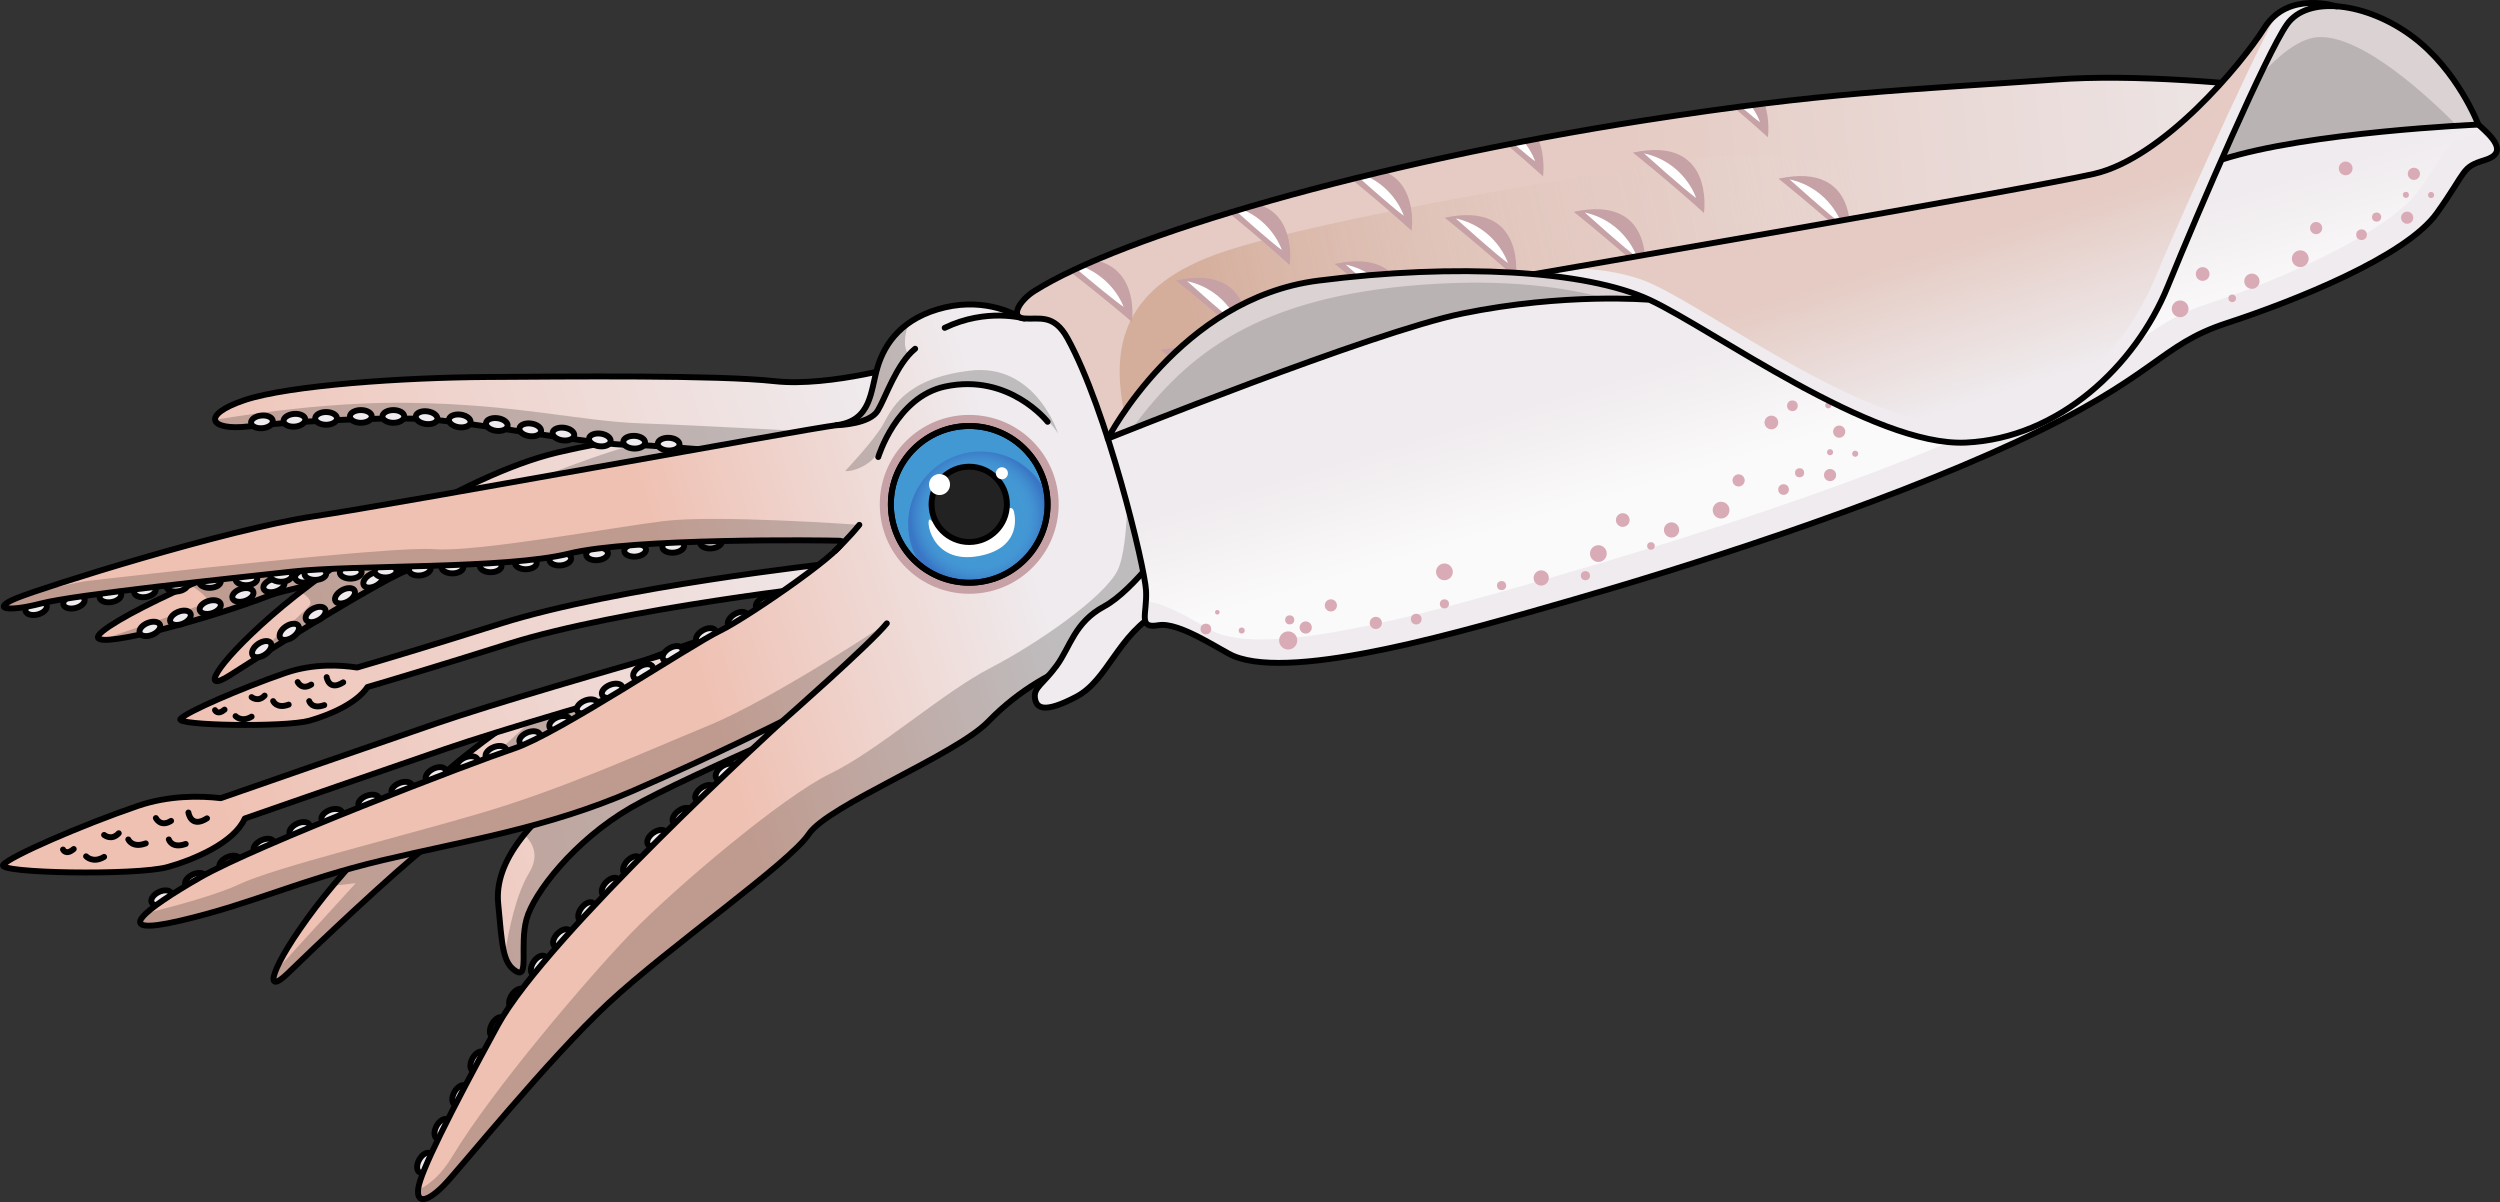 <?xml version="1.0" encoding="utf-8"?>
<!-- Generator: Adobe Illustrator 25.2.3, SVG Export Plug-In . SVG Version: 6.00 Build 0)  -->
<svg version="1.1" id="Camada_1" xmlns="http://www.w3.org/2000/svg" xmlns:xlink="http://www.w3.org/1999/xlink" x="0px" y="0px"
	 width="421.9px" height="202.858px" viewBox="0 0 421.9 202.858" enable-background="new 0 0 421.9 202.858" xml:space="preserve">
<rect x="0" y="0" width="421.9" height="202.858" fill="#333333" stroke="none"/>
<g>
	<g>
		<g>
			<linearGradient id="SVGID_1_" gradientUnits="userSpaceOnUse" x1="150.312" y1="68.986" x2="34.467" y2="109.732">
				<stop  offset="0" style="stop-color:#EFEBEE"/>
				<stop  offset="1" style="stop-color:#EFC1B3"/>
			</linearGradient>
			<path fill="url(#SVGID_1_)" d="M153.127,72.493C152,72.643,73.23,85.695,55.962,90.135c-17.268,4.44-39.947,15.602-39.432,17.46
				c0.515,1.857,19.548-3.429,28.833-7.052c9.285-3.623,97.456-17.244,103.899-18.748S153.127,72.493,153.127,72.493z"/>
			<path opacity="0.2" d="M55.962,90.135c-7.721,1.985-16.519,5.314-23.847,8.554c1.514,1.014,3.451,2.484,2.742,2.957
				c-0.742,0.495-10.888,3.996-17.634,6.297c3.55,0.461,19.787-4.141,28.14-7.401c3.79-1.479,20.72-4.623,39.871-7.929l9.257-9.106
				C69.602,87.731,67.66,87.127,55.962,90.135z"/>
			<path fill="none" stroke="#000000" stroke-linecap="round" stroke-linejoin="round" stroke-miterlimit="10" d="M153.127,72.493
				C152,72.643,73.23,85.695,55.962,90.135c-17.268,4.44-39.947,15.602-39.432,17.46c0.515,1.857,19.548-3.429,28.833-7.052
				c9.285-3.623,97.456-17.244,103.899-18.748S153.127,72.493,153.127,72.493z"/>
		</g>
		<g>
			
				<ellipse transform="matrix(0.925 -0.38 0.38 0.925 -38.432 17.569)" fill="#EFEBEE" stroke="#000000" stroke-linecap="round" stroke-linejoin="round" stroke-miterlimit="10" cx="25.288" cy="106.137" rx="1.842" ry="1.074"/>
			
				<ellipse transform="matrix(0.925 -0.38 0.38 0.925 -37.331 19.388)" fill="#EFEBEE" stroke="#000000" stroke-linecap="round" stroke-linejoin="round" stroke-miterlimit="10" cx="30.447" cy="104.259" rx="1.842" ry="1.074"/>
			
				<ellipse transform="matrix(0.956 -0.295 0.295 0.956 -28.62 15.005)" fill="#EFEBEE" stroke="#000000" stroke-linecap="round" stroke-linejoin="round" stroke-miterlimit="10" cx="35.449" cy="102.409" rx="1.842" ry="1.074"/>
			
				<ellipse transform="matrix(0.956 -0.295 0.295 0.956 -27.773 16.539)" fill="#EFEBEE" stroke="#000000" stroke-linecap="round" stroke-linejoin="round" stroke-miterlimit="10" cx="40.958" cy="100.365" rx="1.842" ry="1.074"/>
			
				<ellipse transform="matrix(0.956 -0.295 0.295 0.956 -27.063 18.012)" fill="#EFEBEE" stroke="#000000" stroke-linecap="round" stroke-linejoin="round" stroke-miterlimit="10" cx="46.197" cy="98.748" rx="1.842" ry="1.074"/>
			
				<ellipse transform="matrix(0.986 -0.166 0.166 0.986 -15.392 9.885)" fill="#EFEBEE" stroke="#000000" stroke-linecap="round" stroke-linejoin="round" stroke-miterlimit="10" cx="51.589" cy="97.256" rx="1.842" ry="1.074"/>
			
				<ellipse transform="matrix(0.986 -0.166 0.166 0.986 -15.13 10.781)" fill="#EFEBEE" stroke="#000000" stroke-linecap="round" stroke-linejoin="round" stroke-miterlimit="10" cx="57.095" cy="96.131" rx="1.842" ry="1.074"/>
		</g>
	</g>
	<g>
		<g>
			<linearGradient id="SVGID_2_" gradientUnits="userSpaceOnUse" x1="149.865" y1="67.714" x2="34.019" y2="108.46">
				<stop  offset="0" style="stop-color:#EFEBEE"/>
				<stop  offset="1" style="stop-color:#EFC1B3"/>
			</linearGradient>
			<path fill="url(#SVGID_2_)" d="M156.209,66.547c0,0-45.92,5.916-62.178,9.823c-16.258,3.907-38.314,18.854-48.22,27.534
				s-11.916,13.21-6.992,10.036c4.924-3.174,20.861-13.238,28.203-16.927c7.342-3.689,33.216-10.038,47.871-13.538
				s39.247-5.997,39.247-5.997L156.209,66.547z"/>
			<path opacity="0.2" d="M112.505,73.817C99.231,75.783,67.609,90.582,54.99,96.672c-1.515,1.099-2.935,2.169-4.267,3.206
				c0.937,0.583,2.066,1.495,1.528,2.264c-0.51,0.728-6.396,6.064-11.182,10.358c6.421-4.086,19.503-12.246,25.954-15.488
				c7.342-3.689,33.216-10.038,47.871-13.538c6.379-1.523,14.641-2.857,21.938-3.877l1.887-5.284
				C138.719,74.314,129.277,71.332,112.505,73.817z"/>
			<path fill="none" stroke="#000000" stroke-linecap="round" stroke-linejoin="round" stroke-miterlimit="10" d="M156.209,66.547
				c0,0-45.92,5.916-62.178,9.823c-16.258,3.907-38.314,18.854-48.22,27.534s-11.916,13.21-6.992,10.036
				c4.924-3.174,20.861-13.238,28.203-16.927c7.342-3.689,33.216-10.038,47.871-13.538s39.247-5.997,39.247-5.997L156.209,66.547z"
				/>
		</g>
		<g>
			
				<ellipse transform="matrix(0.825 -0.566 0.566 0.825 -54.218 44.171)" fill="#EFEBEE" stroke="#000000" stroke-linecap="round" stroke-linejoin="round" stroke-miterlimit="10" cx="44.124" cy="109.52" rx="1.842" ry="1.074"/>
			
				<ellipse transform="matrix(0.825 -0.566 0.566 0.825 -51.75 46.289)" fill="#EFEBEE" stroke="#000000" stroke-linecap="round" stroke-linejoin="round" stroke-miterlimit="10" cx="48.773" cy="106.6" rx="1.842" ry="1.074"/>
			
				<ellipse transform="matrix(0.872 -0.489 0.489 0.872 -43.919 39.291)" fill="#EFEBEE" stroke="#000000" stroke-linecap="round" stroke-linejoin="round" stroke-miterlimit="10" cx="53.275" cy="103.741" rx="1.842" ry="1.074"/>
			
				<ellipse transform="matrix(0.872 -0.489 0.489 0.872 -41.744 41.312)" fill="#EFEBEE" stroke="#000000" stroke-linecap="round" stroke-linejoin="round" stroke-miterlimit="10" cx="58.232" cy="100.586" rx="1.842" ry="1.074"/>
			
				<ellipse transform="matrix(0.872 -0.489 0.489 0.872 -39.822 43.309)" fill="#EFEBEE" stroke="#000000" stroke-linecap="round" stroke-linejoin="round" stroke-miterlimit="10" cx="63.015" cy="97.905" rx="1.842" ry="1.074"/>
			
				<ellipse transform="matrix(0.929 -0.369 0.369 0.929 -30.372 31.805)" fill="#EFEBEE" stroke="#000000" stroke-linecap="round" stroke-linejoin="round" stroke-miterlimit="10" cx="67.974" cy="95.315" rx="1.842" ry="1.074"/>
			
				<ellipse transform="matrix(0.929 -0.369 0.369 0.929 -29.176 33.545)" fill="#EFEBEE" stroke="#000000" stroke-linecap="round" stroke-linejoin="round" stroke-miterlimit="10" cx="73.121" cy="93.058" rx="1.842" ry="1.074"/>
		</g>
	</g>
	<g>
		<linearGradient id="SVGID_3_" gradientUnits="userSpaceOnUse" x1="164.072" y1="108.107" x2="48.227" y2="148.853">
			<stop  offset="0" style="stop-color:#EFEBEE"/>
			<stop  offset="1" style="stop-color:#EFC1B3"/>
		</linearGradient>
		<path fill="url(#SVGID_3_)" d="M153.372,95.937c0,0-43.715,14.36-58.803,21.22s-33.479,25.617-41.316,35.969
			c-7.837,10.352-8.831,15.165-4.69,11.137c4.141-4.028,17.589-16.86,23.989-21.844c6.399-4.984,30.382-16.03,43.987-22.192
			s37.161-13.195,37.161-13.195L153.372,95.937z"/>
		<path opacity="0.2" d="M60.945,144.048c-1.758,1.905-3.351,3.728-4.778,5.437l3.866-0.439c0,0-8.464,9.265-13.542,14.851
			c-0.819,2.156-0.06,2.438,2.069,0.367c4.141-4.028,17.589-16.86,23.989-21.844c6.399-4.984,30.382-16.029,43.987-22.192
			c9.262-4.195,23.129-8.792,31.043-11.3c1.914-1.822,4.289-4.116,6-5.88l-0.072-2.458c-4.661,0.667-15.689,2.453-26.13,4.169
			c-12.249,4.274-25.704,9.169-32.81,12.4c0,0-26.06,24.05-28.39,25.321C65.26,142.98,63.156,143.545,60.945,144.048z"/>
		<path fill="none" stroke="#000000" stroke-linecap="round" stroke-linejoin="round" stroke-miterlimit="10" d="M153.372,95.937
			c0,0-43.715,14.36-58.803,21.22s-33.479,25.617-41.316,35.969c-7.837,10.352-8.831,15.165-4.69,11.137
			c4.141-4.028,17.589-16.86,23.989-21.844c6.399-4.984,30.382-16.03,43.987-22.192s37.161-13.195,37.161-13.195L153.372,95.937z"/>
	</g>
	<linearGradient id="SVGID_4_" gradientUnits="userSpaceOnUse" x1="166.73" y1="115.664" x2="50.885" y2="156.409">
		<stop  offset="0" style="stop-color:#EFEBEE"/>
		<stop  offset="1" style="stop-color:#EFC1B3"/>
	</linearGradient>
	<path fill="url(#SVGID_4_)" d="M149.044,101.212c0,0-33.99,18.452-46.946,27.645s-18.696,16.544-18.025,23.624
		c0.671,7.079,0.732,10.013,3.002,11.419c2.27,1.406,0.582-4.34,1.777-8.761s8.065-13.279,17.566-18.806
		c9.501-5.526,42.92-19.66,42.92-19.66L149.044,101.212z"/>
	<path opacity="0.2" d="M85.189,161.161c0.382,1.299,0.942,2.154,1.885,2.738c2.27,1.406,0.582-4.34,1.777-8.761
		c1.195-4.421,8.066-13.279,17.566-18.805c9.5-5.527,42.92-19.66,42.92-19.66l-0.292-15.461c0,0-33.99,18.452-46.947,27.645
		c-6.144,4.359-10.646,8.302-13.63,12c1.523,1.43,2.575,3.576,0.803,6.495C87.081,150.957,85.833,156.985,85.189,161.161z"/>
	<path fill="none" stroke="#000000" stroke-linecap="round" stroke-linejoin="round" stroke-miterlimit="10" d="M149.044,101.212
		c0,0-33.99,18.452-46.946,27.645s-18.696,16.544-18.025,23.624c0.671,7.079,0.732,10.013,3.002,11.419
		c2.27,1.406,0.582-4.34,1.777-8.761s8.065-13.279,17.566-18.806c9.501-5.526,42.92-19.66,42.92-19.66L149.044,101.212z"/>
	<g>
		<linearGradient id="SVGID_5_" gradientUnits="userSpaceOnUse" x1="152.801" y1="97.122" x2="36.955" y2="137.868">
			<stop  offset="0" style="stop-color:#EFEBEE"/>
			<stop  offset="1" style="stop-color:#EFC1B3"/>
		</linearGradient>
		<path fill="url(#SVGID_5_)" d="M154.898,100.828c-0.38-1.201-1.73-1.882-3.025-1.534c-0.591,0.162-59.368,16.3-78.351,22.828
			c-12.999,4.471-28.047,9.709-36.263,12.575c-3.55-0.412-8.775-0.488-14.078,1.332c-9.4,3.226-21.481,8.475-22.641,9.915
			c-1.16,1.44,22.487,1.84,27.745,0.379c4.384-1.218,11.219-4.093,13.023-8.194c8.523-2.971,22.062-7.68,33.9-11.751
			c18.831-6.477,77.45-22.572,78.041-22.733C154.541,103.291,155.279,102.029,154.898,100.828z"/>
		<path fill="none" stroke="#000000" stroke-linecap="round" stroke-linejoin="round" stroke-miterlimit="10" d="M154.898,100.828
			c-0.38-1.201-1.73-1.882-3.025-1.534c-0.591,0.162-59.368,16.3-78.351,22.828c-12.999,4.471-28.047,9.709-36.263,12.575
			c-3.55-0.412-8.775-0.488-14.078,1.332c-9.4,3.226-21.481,8.475-22.641,9.915c-1.16,1.44,22.487,1.84,27.745,0.379
			c4.384-1.218,11.219-4.093,13.023-8.194c8.523-2.971,22.062-7.68,33.9-11.751c18.831-6.477,77.45-22.572,78.041-22.733
			C154.541,103.291,155.279,102.029,154.898,100.828z"/>
		<g>
			<path fill="none" stroke="#000000" stroke-linecap="round" stroke-linejoin="round" stroke-miterlimit="10" d="M31.799,137.124
				c0,0,0.395,2.737,3.135,0.98"/>
			<path fill="none" stroke="#000000" stroke-linecap="round" stroke-linejoin="round" stroke-miterlimit="10" d="M26.306,138.057
				c0,0,0.76,1.614,2.564,0.475"/>
			<path fill="none" stroke="#000000" stroke-linecap="round" stroke-linejoin="round" stroke-miterlimit="10" d="M28.49,141.665
				c0,0,0.475,1.614,2.849,0.76"/>
			<path fill="none" stroke="#000000" stroke-linecap="round" stroke-linejoin="round" stroke-miterlimit="10" d="M21.652,141.665
				c0,0,0.665,1.519,2.944,0.665"/>
			<path fill="none" stroke="#000000" stroke-linecap="round" stroke-linejoin="round" stroke-miterlimit="10" d="M17.569,140.905
				c0,0,1.235,1.045,2.469-0.285"/>
			<path fill="none" stroke="#000000" stroke-linecap="round" stroke-linejoin="round" stroke-miterlimit="10" d="M14.53,144.514
				c0,0,1.14,1.235,3.039,0.095"/>
			<path fill="none" stroke="#000000" stroke-linecap="round" stroke-linejoin="round" stroke-miterlimit="10" d="M10.637,143.374
				c0,0,0.475,1.045,1.804-0.095"/>
		</g>
	</g>
	<g>
		<g>
			<linearGradient id="SVGID_6_" gradientUnits="userSpaceOnUse" x1="145.081" y1="54.111" x2="29.235" y2="94.857">
				<stop  offset="0" style="stop-color:#EFEBEE"/>
				<stop  offset="1" style="stop-color:#EFC1B3"/>
			</linearGradient>
			<path fill="url(#SVGID_6_)" d="M153.936,61.231c0,0-13.723,4.151-23.251,3.094c-9.528-1.057-34.877-0.784-48.601-0.702
				c-13.724,0.082-33.297,1.373-40.818,3.902s-5.86,5.208,0.681,4.438c6.542-0.77,21.402-1.585,29.152-1.26
				s29.196,4.446,35.431,4.392c6.235-0.055,32.75,3.199,41.579,1.055L153.936,61.231z"/>
			<path opacity="0.2" d="M68.898,67.978c-12.44-0.165-25.31,1.636-32.575,2.869c0.131,0.972,2.198,1.518,5.624,1.115
				c6.542-0.77,21.401-1.585,29.152-1.26c7.75,0.325,29.196,4.447,35.431,4.392c5.214-0.046,24.605,2.22,35.98,1.71l1.052-3.608
				c0,0-24.35-1.367-35.159-1.739C97.597,71.084,87.658,68.226,68.898,67.978z"/>
			<path fill="none" stroke="#000000" stroke-linecap="round" stroke-linejoin="round" stroke-miterlimit="10" d="M153.936,61.231
				c0,0-13.723,4.151-23.251,3.094c-9.528-1.057-34.877-0.784-48.601-0.702c-13.724,0.082-33.297,1.373-40.818,3.902
				s-5.86,5.208,0.681,4.438c6.542-0.77,21.402-1.585,29.152-1.26s29.196,4.446,35.431,4.392c6.235-0.055,32.75,3.199,41.579,1.055
				L153.936,61.231z"/>
		</g>
		<g>
			
				<ellipse transform="matrix(0.996 -0.09 0.09 0.996 -6.248 4.285)" fill="#EFEBEE" stroke="#000000" stroke-linecap="round" stroke-linejoin="round" stroke-miterlimit="10" cx="44.224" cy="71.174" rx="1.842" ry="1.074"/>
			
				<ellipse transform="matrix(0.996 -0.09 0.09 0.996 -6.201 4.78)" fill="#EFEBEE" stroke="#000000" stroke-linecap="round" stroke-linejoin="round" stroke-miterlimit="10" cx="49.707" cy="70.9" rx="1.842" ry="1.074"/>
			
				<ellipse fill="#EFEBEE" stroke="#000000" stroke-linecap="round" stroke-linejoin="round" stroke-miterlimit="10" cx="55.032" cy="70.608" rx="1.842" ry="1.074"/>
			
				<ellipse fill="#EFEBEE" stroke="#000000" stroke-linecap="round" stroke-linejoin="round" stroke-miterlimit="10" cx="60.899" cy="70.279" rx="1.842" ry="1.074"/>
			
				<ellipse fill="#EFEBEE" stroke="#000000" stroke-linecap="round" stroke-linejoin="round" stroke-miterlimit="10" cx="66.382" cy="70.279" rx="1.842" ry="1.074"/>
			
				<ellipse transform="matrix(0.133 -0.991 0.991 0.133 -7.388 132.444)" fill="#EFEBEE" stroke="#000000" stroke-linecap="round" stroke-linejoin="round" stroke-miterlimit="10" cx="71.974" cy="70.443" rx="1.074" ry="1.842"/>
			
				<ellipse transform="matrix(0.133 -0.991 0.991 0.133 -3.08 138.463)" fill="#EFEBEE" stroke="#000000" stroke-linecap="round" stroke-linejoin="round" stroke-miterlimit="10" cx="77.567" cy="70.991" rx="1.074" ry="1.842"/>
			
				<ellipse transform="matrix(0.133 -0.991 0.991 0.133 1.744 145.182)" fill="#EFEBEE" stroke="#000000" stroke-linecap="round" stroke-linejoin="round" stroke-miterlimit="10" cx="83.818" cy="71.594" rx="1.074" ry="1.842"/>
			
				<ellipse transform="matrix(0.133 -0.991 0.991 0.133 5.75 151.555)" fill="#EFEBEE" stroke="#000000" stroke-linecap="round" stroke-linejoin="round" stroke-miterlimit="10" cx="89.462" cy="72.492" rx="1.074" ry="1.842"/>
			
				<ellipse transform="matrix(0.133 -0.991 0.991 0.133 9.895 157.716)" fill="#EFEBEE" stroke="#000000" stroke-linecap="round" stroke-linejoin="round" stroke-miterlimit="10" cx="95.055" cy="73.205" rx="1.074" ry="1.842"/>
			
				<ellipse transform="matrix(0.133 -0.991 0.991 0.133 14.244 164.659)" fill="#EFEBEE" stroke="#000000" stroke-linecap="round" stroke-linejoin="round" stroke-miterlimit="10" cx="101.196" cy="74.192" rx="1.074" ry="1.842"/>
			
				<ellipse transform="matrix(0.039 -0.999 0.999 0.039 28.351 178.62)" fill="#EFEBEE" stroke="#000000" stroke-linecap="round" stroke-linejoin="round" stroke-miterlimit="10" cx="107.008" cy="74.576" rx="1.074" ry="1.842"/>
			
				<ellipse transform="matrix(0.039 -0.999 0.999 0.039 33.609 184.744)" fill="#EFEBEE" stroke="#000000" stroke-linecap="round" stroke-linejoin="round" stroke-miterlimit="10" cx="112.82" cy="74.905" rx="1.074" ry="1.842"/>
		</g>
	</g>
	<g>
		<linearGradient id="SVGID_7_" gradientUnits="userSpaceOnUse" x1="149.239" y1="86.995" x2="33.393" y2="127.741">
			<stop  offset="0" style="stop-color:#EFEBEE"/>
			<stop  offset="1" style="stop-color:#EFC1B3"/>
		</linearGradient>
		<path fill="url(#SVGID_7_)" d="M141.277,94.953c-1.517,0.163-37.338,4.147-56.755,10.279c-12.428,3.924-20.26,6.257-24.257,7.419
			c-2.732-0.42-7.355-0.711-12.062,0.904c-7.369,2.529-16.84,6.644-17.749,7.772c-0.909,1.129,17.629,1.442,21.751,0.297
			c3.165-0.879,7.962-2.861,9.806-5.681c4.188-1.223,11.892-3.528,23.764-7.277c19.027-6.008,55.592-10.071,55.959-10.112
			c0.016-0.001,0.032-0.003,0.048-0.006c1.044-0.139,1.783-1.028,1.658-2.008C143.314,95.547,142.346,94.835,141.277,94.953z"/>
		<path fill="none" stroke="#000000" stroke-linecap="round" stroke-linejoin="round" stroke-miterlimit="10" d="M141.277,94.953
			c-1.517,0.163-37.338,4.147-56.755,10.279c-12.428,3.924-20.26,6.257-24.257,7.419c-2.732-0.42-7.355-0.711-12.062,0.904
			c-7.369,2.529-16.84,6.644-17.749,7.772c-0.909,1.129,17.629,1.442,21.751,0.297c3.165-0.879,7.962-2.861,9.806-5.681
			c4.188-1.223,11.892-3.528,23.764-7.277c19.027-6.008,55.592-10.071,55.959-10.112c0.016-0.001,0.032-0.003,0.048-0.006
			c1.044-0.139,1.783-1.028,1.658-2.008C143.314,95.547,142.346,94.835,141.277,94.953z"/>
		<g>
			<path fill="none" stroke="#000000" stroke-linecap="round" stroke-linejoin="round" stroke-miterlimit="10" d="M55.13,114.277
				c0,0,0.351,2.437,2.792,0.872"/>
			<path fill="none" stroke="#000000" stroke-linecap="round" stroke-linejoin="round" stroke-miterlimit="10" d="M50.239,115.107
				c0,0,0.676,1.438,2.283,0.423"/>
			<path fill="none" stroke="#000000" stroke-linecap="round" stroke-linejoin="round" stroke-miterlimit="10" d="M52.184,118.32
				c0,0,0.423,1.438,2.537,0.676"/>
			<path fill="none" stroke="#000000" stroke-linecap="round" stroke-linejoin="round" stroke-miterlimit="10" d="M46.096,118.32
				c0,0,0.592,1.353,2.621,0.592"/>
			<path fill="none" stroke="#000000" stroke-linecap="round" stroke-linejoin="round" stroke-miterlimit="10" d="M42.459,117.644
				c0,0,1.099,0.93,2.199-0.254"/>
			<path fill="none" stroke="#000000" stroke-linecap="round" stroke-linejoin="round" stroke-miterlimit="10" d="M39.754,120.857
				c0,0,1.015,1.099,2.706,0.085"/>
			<path fill="none" stroke="#000000" stroke-linecap="round" stroke-linejoin="round" stroke-miterlimit="10" d="M36.287,119.843
				c0,0,0.423,0.93,1.607-0.085"/>
		</g>
	</g>
	<g>
		<g>
			
				<ellipse transform="matrix(0.97 -0.243 0.243 0.97 -24.779 4.567)" fill="#EFEBEE" stroke="#000000" stroke-linecap="round" stroke-linejoin="round" stroke-miterlimit="10" cx="6.11" cy="102.655" rx="1.842" ry="1.074"/>
			
				<ellipse transform="matrix(0.97 -0.243 0.243 0.97 -24.322 6.088)" fill="#EFEBEE" stroke="#000000" stroke-linecap="round" stroke-linejoin="round" stroke-miterlimit="10" cx="12.501" cy="101.563" rx="1.842" ry="1.074"/>
			
				<ellipse transform="matrix(0.988 -0.155 0.155 0.988 -15.319 4.082)" fill="#EFEBEE" stroke="#000000" stroke-linecap="round" stroke-linejoin="round" stroke-miterlimit="10" cx="18.589" cy="100.556" rx="1.842" ry="1.074"/>
			
				<ellipse transform="matrix(0.988 -0.155 0.155 0.988 -15.117 4.971)" fill="#EFEBEE" stroke="#000000" stroke-linecap="round" stroke-linejoin="round" stroke-miterlimit="10" cx="24.41" cy="99.703" rx="1.842" ry="1.074"/>
			
				<ellipse transform="matrix(0.988 -0.155 0.155 0.988 -14.903 5.802)" fill="#EFEBEE" stroke="#000000" stroke-linecap="round" stroke-linejoin="round" stroke-miterlimit="10" cx="29.863" cy="98.744" rx="1.842" ry="1.074"/>
			
				<ellipse transform="matrix(1 -0.022 0.022 1 -2.172 0.812)" fill="#EFEBEE" stroke="#000000" stroke-linecap="round" stroke-linejoin="round" stroke-miterlimit="10" cx="35.435" cy="98.096" rx="1.842" ry="1.074"/>
			
				<ellipse transform="matrix(1 -0.022 0.022 1 -2.16 0.949)" fill="#EFEBEE" stroke="#000000" stroke-linecap="round" stroke-linejoin="round" stroke-miterlimit="10" cx="41.585" cy="97.653" rx="1.842" ry="1.074"/>
			
				<ellipse transform="matrix(1 -0.022 0.022 1 -2.146 1.079)" fill="#EFEBEE" stroke="#000000" stroke-linecap="round" stroke-linejoin="round" stroke-miterlimit="10" cx="47.459" cy="97.073" rx="1.842" ry="1.074"/>
			
				<ellipse transform="matrix(1 -0.022 0.022 1 -2.138 1.207)" fill="#EFEBEE" stroke="#000000" stroke-linecap="round" stroke-linejoin="round" stroke-miterlimit="10" cx="53.229" cy="96.755" rx="1.842" ry="1.074"/>
			
				<ellipse transform="matrix(1 -0.022 0.022 1 -2.131 1.34)" fill="#EFEBEE" stroke="#000000" stroke-linecap="round" stroke-linejoin="round" stroke-miterlimit="10" cx="59.197" cy="96.539" rx="1.842" ry="1.074"/>
			
				<ellipse transform="matrix(1 -0.022 0.022 1 -2.126 1.47)" fill="#EFEBEE" stroke="#000000" stroke-linecap="round" stroke-linejoin="round" stroke-miterlimit="10" cx="65.085" cy="96.343" rx="1.842" ry="1.074"/>
			
				<ellipse transform="matrix(0.993 -0.116 0.116 0.993 -10.685 8.893)" fill="#EFEBEE" stroke="#000000" stroke-linecap="round" stroke-linejoin="round" stroke-miterlimit="10" cx="70.894" cy="96.046" rx="1.842" ry="1.074"/>
			
				<ellipse fill="#EFEBEE" stroke="#000000" stroke-linecap="round" stroke-linejoin="round" stroke-miterlimit="10" cx="76.347" cy="95.694" rx="1.842" ry="1.074"/>
			
				<ellipse fill="#EFEBEE" stroke="#000000" stroke-linecap="round" stroke-linejoin="round" stroke-miterlimit="10" cx="82.806" cy="95.492" rx="1.842" ry="1.074"/>
			
				<ellipse fill="#EFEBEE" stroke="#000000" stroke-linecap="round" stroke-linejoin="round" stroke-miterlimit="10" cx="88.734" cy="94.993" rx="1.842" ry="1.074"/>
			
				<ellipse transform="matrix(0.997 -0.082 0.082 0.997 -7.448 8.113)" fill="#EFEBEE" stroke="#000000" stroke-linecap="round" stroke-linejoin="round" stroke-miterlimit="10" cx="94.552" cy="94.273" rx="1.842" ry="1.074"/>
			
				<ellipse transform="matrix(0.997 -0.082 0.082 0.997 -7.354 8.622)" fill="#EFEBEE" stroke="#000000" stroke-linecap="round" stroke-linejoin="round" stroke-miterlimit="10" cx="100.757" cy="93.387" rx="1.842" ry="1.074"/>
			
				<ellipse transform="matrix(0.997 -0.082 0.082 0.997 -7.282 9.149)" fill="#EFEBEE" stroke="#000000" stroke-linecap="round" stroke-linejoin="round" stroke-miterlimit="10" cx="107.184" cy="92.777" rx="1.842" ry="1.074"/>
			
				<ellipse transform="matrix(0.997 -0.082 0.082 0.997 -7.205 9.677)" fill="#EFEBEE" stroke="#000000" stroke-linecap="round" stroke-linejoin="round" stroke-miterlimit="10" cx="113.611" cy="92.112" rx="1.842" ry="1.074"/>
			
				<ellipse transform="matrix(0.997 -0.082 0.082 0.997 -7.124 10.199)" fill="#EFEBEE" stroke="#000000" stroke-linecap="round" stroke-linejoin="round" stroke-miterlimit="10" cx="119.983" cy="91.392" rx="1.842" ry="1.074"/>
		</g>
		<g>
			
				<ellipse transform="matrix(0.905 -0.426 0.426 0.905 -31.032 64.795)" fill="#EFEBEE" stroke="#000000" stroke-linecap="round" stroke-linejoin="round" stroke-miterlimit="10" cx="129.247" cy="101.728" rx="1.842" ry="1.074"/>
			
				<ellipse transform="matrix(0.846 -0.534 0.534 0.846 -36.638 82.515)" fill="#EFEBEE" stroke="#000000" stroke-linecap="round" stroke-linejoin="round" stroke-miterlimit="10" cx="124.402" cy="104.627" rx="1.842" ry="1.074"/>
			
				<ellipse transform="matrix(0.868 -0.497 0.497 0.868 -37.579 73.35)" fill="#EFEBEE" stroke="#000000" stroke-linecap="round" stroke-linejoin="round" stroke-miterlimit="10" cx="119.1" cy="107.319" rx="1.842" ry="1.074"/>
			
				<ellipse transform="matrix(0.868 -0.497 0.497 0.868 -39.825 70.954)" fill="#EFEBEE" stroke="#000000" stroke-linecap="round" stroke-linejoin="round" stroke-miterlimit="10" cx="113.471" cy="110.343" rx="1.842" ry="1.074"/>
			
				<ellipse transform="matrix(0.868 -0.497 0.497 0.868 -42.004 68.89)" fill="#EFEBEE" stroke="#000000" stroke-linecap="round" stroke-linejoin="round" stroke-miterlimit="10" cx="108.502" cy="113.407" rx="1.842" ry="1.074"/>
			
				<ellipse transform="matrix(0.926 -0.377 0.377 0.926 -36.342 47.626)" fill="#EFEBEE" stroke="#000000" stroke-linecap="round" stroke-linejoin="round" stroke-miterlimit="10" cx="103.367" cy="116.554" rx="1.842" ry="1.074"/>
			
				<ellipse transform="matrix(0.926 -0.377 0.377 0.926 -37.654 46.228)" fill="#EFEBEE" stroke="#000000" stroke-linecap="round" stroke-linejoin="round" stroke-miterlimit="10" cx="99.143" cy="119.205" rx="1.842" ry="1.074"/>
			
				<ellipse transform="matrix(0.926 -0.377 0.377 0.926 -39.06 44.686)" fill="#EFEBEE" stroke="#000000" stroke-linecap="round" stroke-linejoin="round" stroke-miterlimit="10" cx="94.505" cy="122.021" rx="1.842" ry="1.074"/>
			
				<ellipse transform="matrix(0.926 -0.377 0.377 0.926 -40.403 42.97)" fill="#EFEBEE" stroke="#000000" stroke-linecap="round" stroke-linejoin="round" stroke-miterlimit="10" cx="89.453" cy="124.588" rx="1.842" ry="1.074"/>
			
				<ellipse transform="matrix(0.926 -0.377 0.377 0.926 -41.763 40.997)" fill="#EFEBEE" stroke="#000000" stroke-linecap="round" stroke-linejoin="round" stroke-miterlimit="10" cx="83.739" cy="127.073" rx="1.842" ry="1.074"/>
			
				<ellipse transform="matrix(0.926 -0.377 0.377 0.926 -42.774 39.313)" fill="#EFEBEE" stroke="#000000" stroke-linecap="round" stroke-linejoin="round" stroke-miterlimit="10" cx="78.935" cy="128.812" rx="1.842" ry="1.074"/>
			
				<ellipse transform="matrix(0.886 -0.463 0.463 0.886 -52.191 48.902)" fill="#EFEBEE" stroke="#000000" stroke-linecap="round" stroke-linejoin="round" stroke-miterlimit="10" cx="73.552" cy="130.799" rx="1.842" ry="1.074"/>
			
				<ellipse transform="matrix(0.934 -0.357 0.357 0.934 -43.049 32.943)" fill="#EFEBEE" stroke="#000000" stroke-linecap="round" stroke-linejoin="round" stroke-miterlimit="10" cx="67.792" cy="133.188" rx="1.842" ry="1.074"/>
			
				<ellipse transform="matrix(0.934 -0.357 0.357 0.934 -44.189 31.092)" fill="#EFEBEE" stroke="#000000" stroke-linecap="round" stroke-linejoin="round" stroke-miterlimit="10" cx="62.206" cy="135.354" rx="1.842" ry="1.074"/>
			
				<ellipse transform="matrix(0.934 -0.357 0.357 0.934 -45.459 29.028)" fill="#EFEBEE" stroke="#000000" stroke-linecap="round" stroke-linejoin="round" stroke-miterlimit="10" cx="55.973" cy="137.765" rx="1.842" ry="1.074"/>
			
				<ellipse transform="matrix(0.902 -0.432 0.432 0.902 -55.53 35.649)" fill="#EFEBEE" stroke="#000000" stroke-linecap="round" stroke-linejoin="round" stroke-miterlimit="10" cx="50.611" cy="139.91" rx="1.842" ry="1.074"/>
			
				<ellipse transform="matrix(0.902 -0.432 0.432 0.902 -57.343 33.313)" fill="#EFEBEE" stroke="#000000" stroke-linecap="round" stroke-linejoin="round" stroke-miterlimit="10" cx="44.568" cy="142.726" rx="1.842" ry="1.074"/>
			
				<ellipse transform="matrix(0.902 -0.432 0.432 0.902 -59.149 31.092)" fill="#EFEBEE" stroke="#000000" stroke-linecap="round" stroke-linejoin="round" stroke-miterlimit="10" cx="38.782" cy="145.588" rx="1.842" ry="1.074"/>
			
				<ellipse transform="matrix(0.902 -0.432 0.432 0.902 -60.977 28.884)" fill="#EFEBEE" stroke="#000000" stroke-linecap="round" stroke-linejoin="round" stroke-miterlimit="10" cx="33.015" cy="148.501" rx="1.842" ry="1.074"/>
			
				<ellipse transform="matrix(0.902 -0.432 0.432 0.902 -62.811 26.711)" fill="#EFEBEE" stroke="#000000" stroke-linecap="round" stroke-linejoin="round" stroke-miterlimit="10" cx="27.319" cy="151.447" rx="1.842" ry="1.074"/>
		</g>
		<g>
			
				<ellipse transform="matrix(0.807 -0.591 0.591 0.807 -53.358 97.387)" fill="#EFEBEE" stroke="#000000" stroke-linecap="round" stroke-linejoin="round" stroke-miterlimit="10" cx="122.33" cy="130.335" rx="1.842" ry="1.074"/>
			
				<ellipse transform="matrix(0.807 -0.591 0.591 0.807 -56.147 96.04)" fill="#EFEBEE" stroke="#000000" stroke-linecap="round" stroke-linejoin="round" stroke-miterlimit="10" cx="118.874" cy="133.929" rx="1.842" ry="1.074"/>
			
				<ellipse transform="matrix(0.807 -0.591 0.591 0.807 -59.161 94.529)" fill="#EFEBEE" stroke="#000000" stroke-linecap="round" stroke-linejoin="round" stroke-miterlimit="10" cx="115.056" cy="137.785" rx="1.842" ry="1.074"/>
			
				<ellipse transform="matrix(0.807 -0.591 0.591 0.807 -62.18 92.719)" fill="#EFEBEE" stroke="#000000" stroke-linecap="round" stroke-linejoin="round" stroke-miterlimit="10" cx="110.777" cy="141.5" rx="1.842" ry="1.074"/>
			
				<ellipse transform="matrix(0.676 -0.737 0.737 0.676 -73.058 125.911)" fill="#EFEBEE" stroke="#000000" stroke-linecap="round" stroke-linejoin="round" stroke-miterlimit="10" cx="106.614" cy="146.012" rx="1.842" ry="1.074"/>
			
				<ellipse transform="matrix(0.676 -0.737 0.737 0.676 -76.897 124.434)" fill="#EFEBEE" stroke="#000000" stroke-linecap="round" stroke-linejoin="round" stroke-miterlimit="10" cx="103.015" cy="149.638" rx="1.842" ry="1.074"/>
			
				<ellipse transform="matrix(0.604 -0.797 0.797 0.604 -83.332 139.905)" fill="#EFEBEE" stroke="#000000" stroke-linecap="round" stroke-linejoin="round" stroke-miterlimit="10" cx="98.998" cy="153.736" rx="1.842" ry="1.074"/>
			
				<ellipse transform="matrix(0.692 -0.722 0.722 0.692 -85.112 117.205)" fill="#EFEBEE" stroke="#000000" stroke-linecap="round" stroke-linejoin="round" stroke-miterlimit="10" cx="94.813" cy="158.357" rx="1.842" ry="1.074"/>
			
				<ellipse transform="matrix(0.554 -0.833 0.833 0.554 -95.14 148.327)" fill="#EFEBEE" stroke="#000000" stroke-linecap="round" stroke-linejoin="round" stroke-miterlimit="10" cx="90.869" cy="162.961" rx="1.842" ry="1.074"/>
			
				<ellipse transform="matrix(0.554 -0.833 0.833 0.554 -101.425 147.752)" fill="#EFEBEE" stroke="#000000" stroke-linecap="round" stroke-linejoin="round" stroke-miterlimit="10" cx="87.19" cy="168.54" rx="1.842" ry="1.074"/>
			
				<ellipse transform="matrix(0.483 -0.875 0.875 0.483 -108.362 163.143)" fill="#EFEBEE" stroke="#000000" stroke-linecap="round" stroke-linejoin="round" stroke-miterlimit="10" cx="84.067" cy="173.398" rx="1.842" ry="1.074"/>
			
				<ellipse transform="matrix(0.483 -0.875 0.875 0.483 -115.136 163.26)" fill="#EFEBEE" stroke="#000000" stroke-linecap="round" stroke-linejoin="round" stroke-miterlimit="10" cx="80.779" cy="179.197" rx="1.842" ry="1.074"/>
			
				<ellipse transform="matrix(0.483 -0.875 0.875 0.483 -121.692 163.526)" fill="#EFEBEE" stroke="#000000" stroke-linecap="round" stroke-linejoin="round" stroke-miterlimit="10" cx="77.726" cy="184.885" rx="1.842" ry="1.074"/>
			
				<ellipse transform="matrix(0.483 -0.875 0.875 0.483 -128.251 163.847)" fill="#EFEBEE" stroke="#000000" stroke-linecap="round" stroke-linejoin="round" stroke-miterlimit="10" cx="74.719" cy="190.604" rx="1.842" ry="1.074"/>
			
				<ellipse transform="matrix(0.483 -0.875 0.875 0.483 -134.757 164.228)" fill="#EFEBEE" stroke="#000000" stroke-linecap="round" stroke-linejoin="round" stroke-miterlimit="10" cx="71.789" cy="196.308" rx="1.842" ry="1.074"/>
		</g>
		<g>
			<linearGradient id="SVGID_8_" gradientUnits="userSpaceOnUse" x1="177.749" y1="107.021" x2="121.476" y2="124.85">
				<stop  offset="0" style="stop-color:#EFEBEE"/>
				<stop  offset="1" style="stop-color:#EFC1B3"/>
			</linearGradient>
			<path fill="url(#SVGID_8_)" d="M181.161,51.474c0,0-4.729-0.529-9.441,1.842c0,0-5.148-3.121-12.266-1.438
				s-10.142,6.009-11.358,10.094s-0.986,9.02-6.928,9.78c-5.942,0.761-73.58,13.193-88.258,15.392
				C38.23,89.343,7.325,99.095,2.862,100.915c-4.462,1.82-1.733,2.438,4.094,0.927s31.756-4.209,42.377-5.385
				s36.031-0.388,46.689-3.032c10.658-2.644,42.855-2.269,45.769-2.166c2.914,0.103-15.415,12.841-20.32,15.211
				c-4.905,2.369-27.364,17.374-34.629,19.812c-7.265,2.438-43.592,16.345-53.033,21.77c-9.441,5.425-15.563,10.163-3.356,7.313
				s20.026-6.833,34.003-10.165s27.881-5.426,42.449-11.779c14.567-6.352,25.078-11.675,25.078-11.675s-39.754,36.189-47.978,51.262
				s-13.054,24.789-13.422,27.536c-0.369,2.747,1.66,2.232,4.389-0.584c2.729-2.815,17.554-21.219,27.695-30.661
				s30.609-23.691,33.817-28.533c3.208-4.841,24.82-13.357,30.277-18.988c5.458-5.631,11.437-8.641,15.678-10.186
				c4.241-1.545,8.662-9.433,11.87-14.275C197.518,92.477,196.817,57.418,181.161,51.474z"/>
			<path opacity="0.2" d="M149.83,65.848c1.008-2.855,3.527-5.963,3.527-5.963c-1.052-1.359-0.637-3.562-0.002-5.36
				c-2.92,2.064-4.472,4.803-5.26,7.447c-1.118,3.753-1.028,8.212-5.608,9.505C148.04,71.051,148.974,68.273,149.83,65.848z"/>
			<path opacity="0.2" d="M142.65,79.466c0.978,0.28,4.77-1.042,5.46-3.316c0.69-2.275,5.862-11.22,15.506-11.36
				c9.644-0.14,14.956,8.386,14.956,8.386s-3.774-12.02-14.956-10.623s-13.139,6.569-14.676,9.225S142.65,79.466,142.65,79.466z"/>
			<path opacity="0.2" d="M182.439,111.592c4.241-1.545,8.662-9.434,11.871-14.275c0.659-0.995,1.149-3.278,1.382-6.31
				l-5.445-13.933c0,0,0.557,14.765-1.671,19.222c-2.229,4.457-13.372,12.257-21.45,16.436
				c-8.079,4.179-18.943,13.929-27.022,17.829c-8.079,3.9-26.465,19.501-33.708,27.022c-7.243,7.521-23.401,26.465-30.086,37.608
				c-1.795,2.992-3.791,4.711-5.751,5.636c-0.185,2.411,1.786,1.842,4.413-0.869c2.729-2.815,17.554-21.219,27.695-30.661
				c10.141-9.442,30.609-23.691,33.817-28.532c3.208-4.841,24.819-13.357,30.277-18.988
				C172.219,116.148,178.198,113.138,182.439,111.592z"/>
			<path opacity="0.2" d="M149.656,105.199c0,0-19.303,12.827-30.168,17.285c-10.865,4.457-24.236,10.586-38.444,14.765
				c-14.207,4.179-34.822,9.193-40.672,11.979c-3.627,1.727-10.787,3.668-15.706,4.894c-2.168,2.026-1.168,2.867,5.787,1.244
				c12.207-2.85,20.026-6.834,34.003-10.165c13.977-3.331,27.881-5.426,42.448-11.779c14.567-6.353,25.078-11.675,25.078-11.675
				S146.859,108.671,149.656,105.199z"/>
			<path opacity="0.2" d="M6.956,101.842c5.827-1.511,31.756-4.209,42.376-5.385c10.62-1.176,36.031-0.388,46.689-3.032
				c10.658-2.644,42.855-2.269,45.768-2.166c0.615,0.022,0.276,0.61-0.675,1.541c0.55-0.536,2.429-2.393,3.906-4.227
				c0,0-24.141-1.747-33.056-0.632s-31.758,5.293-38.722,4.736c-6.965-0.557-50.701,4.457-57.944,5.293
				c-2.856,0.33-7.446,1.483-11.957,2.758c-0.183,0.069-0.345,0.133-0.481,0.188C-1.6,102.735,1.129,103.353,6.956,101.842z"/>
			<path fill="none" stroke="#000000" stroke-linecap="round" stroke-linejoin="round" stroke-miterlimit="10" d="M181.161,51.474
				c0,0-4.729-0.529-9.441,1.842c0,0-5.148-3.121-12.266-1.438s-10.142,6.009-11.358,10.094s-0.986,9.02-6.928,9.78
				c-5.942,0.761-73.58,13.193-88.258,15.392C38.23,89.343,7.325,99.095,2.862,100.915c-4.462,1.82-1.733,2.438,4.094,0.927
				s31.756-4.209,42.377-5.385s36.031-0.388,46.689-3.032c10.658-2.644,42.855-2.269,45.769-2.166
				c2.914,0.103-15.415,12.841-20.32,15.211c-4.905,2.369-27.364,17.374-34.629,19.812c-7.265,2.438-43.592,16.345-53.033,21.77
				c-9.441,5.425-15.563,10.163-3.356,7.313s20.026-6.833,34.003-10.165s27.881-5.426,42.449-11.779
				c14.567-6.352,25.078-11.675,25.078-11.675s-39.754,36.189-47.978,51.262s-13.054,24.789-13.422,27.536
				c-0.369,2.747,1.66,2.232,4.389-0.584c2.729-2.815,17.554-21.219,27.695-30.661s30.609-23.691,33.817-28.533
				c3.208-4.841,24.82-13.357,30.277-18.988c5.458-5.631,11.437-8.641,15.678-10.186c4.241-1.545,8.662-9.433,11.87-14.275
				C197.518,92.477,196.817,57.418,181.161,51.474z"/>
			<path fill="none" stroke="#000000" stroke-linecap="round" stroke-linejoin="round" stroke-miterlimit="10" d="M172.836,53.745
				c0,0-6.351-1.827-13.408,1.58"/>
			<path fill="none" stroke="#000000" stroke-linecap="round" stroke-linejoin="round" stroke-miterlimit="10" d="M141.167,71.753
				c0.618-0.002,5.606-0.246,6.945-2.436s3.164-7.909,6.327-10.464"/>
			<path fill="none" stroke="#000000" stroke-linecap="round" stroke-linejoin="round" stroke-miterlimit="10" d="M148.217,77.124
				c0,0,3.05-10.115,11.239-11.881c10.85-2.34,17.34,5.94,17.34,5.94"/>
			<path fill="none" stroke="#000000" stroke-linecap="round" stroke-linejoin="round" stroke-miterlimit="10" d="M131.983,121.747
				c0,0,14.877-13.076,17.674-16.548"/>
			<path fill="none" stroke="#000000" stroke-linecap="round" stroke-linejoin="round" stroke-miterlimit="10" d="M140.944,92.966
				c0,0,2.33-2.224,4.078-4.394"/>
		</g>
	</g>
	<g>
		<circle fill="#C6A1A5" cx="163.565" cy="85.115" r="15.094"/>
		
			<circle fill="#4298D3" stroke="#000000" stroke-linecap="round" stroke-linejoin="round" stroke-miterlimit="10" cx="163.565" cy="85.115" r="13.225"/>
		<radialGradient id="SVGID_9_" cx="165.023" cy="87.271" r="11.423" gradientUnits="userSpaceOnUse">
			<stop  offset="0.633" style="stop-color:#58AEE9;stop-opacity:0"/>
			<stop  offset="1" style="stop-color:#2A3EAE;stop-opacity:0.6"/>
		</radialGradient>
		<path opacity="0.62" fill="url(#SVGID_9_)" d="M153.258,88.374c-0.021,2.722,0.859,5.236,2.344,7.282
			c2.191,1.658,4.905,2.661,7.864,2.683c7.304,0.055,13.269-5.822,13.323-13.126c0.005-0.631-0.05-1.246-0.131-1.854
			c-1.924-4.19-6.131-7.12-11.046-7.157C158.84,76.153,153.308,81.602,153.258,88.374z"/>
		<path fill="#FFFFFF" d="M157.032,87.732c-0.964-0.863-0.234,7.719,8.245,6.088c6.596-1.268,6.215-5.962,5.835-7.484
			c-0.381-1.522-2.029,0.127-2.791,1.268C167.56,88.747,161.852,92.044,157.032,87.732z"/>
		
			<circle fill="none" stroke="#000000" stroke-linecap="round" stroke-linejoin="round" stroke-miterlimit="10" cx="163.565" cy="85.115" r="13.225"/>
		
			<circle fill="#222222" stroke="#000000" stroke-linecap="round" stroke-linejoin="round" stroke-miterlimit="10" cx="163.565" cy="85.115" r="6.356"/>
		<circle fill="#FFFFFF" cx="158.554" cy="81.77" r="1.776"/>
		<circle fill="#FFFFFF" cx="169.082" cy="79.868" r="1.015"/>
	</g>
	<path fill="#EFEBEE" d="M197.944,90.236c0,0-6.591,9.407-11.606,12.099c-5.014,2.693-5.704,6.811-8.002,9.972
		c-2.298,3.161-3.969,3.71-3.674,5.562c0.26,1.632,1.516,2.575,6.949-0.271s6.948-10.53,14.234-14.523
		C203.131,99.083,197.944,90.236,197.944,90.236z"/>
	<path fill="none" stroke="#000000" stroke-linecap="round" stroke-linejoin="round" stroke-miterlimit="10" d="M197.944,90.236
		c0,0-6.591,9.407-11.606,12.099c-5.014,2.693-5.704,6.811-8.002,9.972c-2.298,3.161-3.969,3.71-3.674,5.562
		c0.26,1.632,1.516,2.575,6.949-0.271s6.948-10.53,14.234-14.523C203.131,99.083,197.944,90.236,197.944,90.236z"/>
	<g>
		<linearGradient id="SVGID_10_" gradientUnits="userSpaceOnUse" x1="404.823" y1="49.607" x2="278.398" y2="62.541">
			<stop  offset="0" style="stop-color:#EFEBEE"/>
			<stop  offset="0.999" style="stop-color:#E5CBC3"/>
		</linearGradient>
		<path fill="url(#SVGID_10_)" d="M174.507,49.148c-2.372,1.508-4.179,4.388-1.671,4.597c2.507,0.209,4.979-0.878,7.313,3.343
			c6.617,11.968,13.048,38.605,13.257,42.575c0.209,3.97-1.463,6.477,2.089,5.85c3.552-0.627,10.651,4.372,12.745,5.223
			c10.376,4.219,39.027-4.301,57.204-9.524c18.177-5.223,51.11-15.614,74.928-26.687c23.818-11.073,23.905-16.228,35.397-19.989
			s30.236-11.238,35.46-18.55c5.223-7.313,4.064-7.731,8.148-8.984c4.085-1.254,1.079-4.014-1.132-5.977
			c-2.211-1.963-45.042-9.484-71.368-7.604s-38.349,2.08-69.366,6.895C231.607,27.441,189.226,39.792,174.507,49.148z"/>
		
			<linearGradient id="SVGID_11_" gradientUnits="userSpaceOnUse" x1="289.376" y1="138.938" x2="176.158" y2="169.097" gradientTransform="matrix(1 0.033 -0.033 1 31.219 -118.851)">
			<stop  offset="0.003" style="stop-color:#EFEBEE;stop-opacity:0"/>
			<stop  offset="1" style="stop-color:#CA9980;stop-opacity:0.6"/>
		</linearGradient>
		<path fill="url(#SVGID_11_)" d="M205.705,65.193c-7.169,2.541-15.17,8.477-15.932,4.753c-2.364-11.556-0.407-21.808,16.93-27.53
			s62.719-13.207,79.376-15.641s55.729,3.571,48.887,7.541C328.126,38.285,241.156,52.626,205.705,65.193z"/>
		<g>
			<path fill="#C6A1A5" d="M191.021,54.321c0,0,1.322-8.779-6.156-10.404c-1.525,0.651-2.952,1.296-4.279,1.932
				C183.052,47.762,187.148,50.998,191.021,54.321z"/>
			<path fill="#FFFFFF" d="M189.618,51.779c0,0-1.577-4.702-7.031-6.861c-0.324,0.146-0.649,0.293-0.962,0.438
				C183.859,47.237,188.231,50.881,189.618,51.779z"/>
		</g>
		<g>
			<path fill="#C6A1A5" d="M195.882,59.078c0,0,6.643,5.012,12.716,10.222C208.598,69.301,210.592,56.086,195.882,59.078z"/>
			<path fill="#FFFFFF" d="M197.855,59.198c0,0,7.45,6.338,9.34,7.561C207.195,66.759,205.193,60.755,197.855,59.198z"/>
		</g>
		<g>
			<path fill="#C6A1A5" d="M198.479,47.328c0,0,6.262,4.995,11.987,10.188C210.466,57.516,212.346,44.347,198.479,47.328z"/>
			<path fill="#FFFFFF" d="M200.338,47.448c0,0,7.023,6.317,8.805,7.536C209.143,54.983,207.256,48.999,200.338,47.448z"/>
		</g>
		<g>
			<path fill="#C6A1A5" d="M217.656,44.734c0,0,1.189-8.38-5.376-10.252c-1.667,0.482-3.305,0.965-4.9,1.451
				C209.634,37.773,213.766,41.205,217.656,44.734z"/>
			<path fill="#FFFFFF" d="M216.333,42.2c0,0-1.526-4.793-6.815-6.909c-0.323,0.096-0.647,0.192-0.967,0.288
				C210.563,37.373,214.973,41.269,216.333,42.2z"/>
		</g>
		<g>
			<path fill="#C6A1A5" d="M225.243,44.532c0,0,6.262,4.995,11.987,10.188C237.23,54.72,239.111,41.55,225.243,44.532z"/>
			<path fill="#FFFFFF" d="M227.103,44.651c0,0,7.023,6.317,8.805,7.536C235.908,52.187,234.021,46.203,227.103,44.651z"/>
		</g>
		<g>
			<path fill="#C6A1A5" d="M238.229,38.941c0,0,1.105-7.787-4.695-10.026c-1.842,0.438-3.663,0.879-5.456,1.326
				C230.355,32.104,234.407,35.474,238.229,38.941z"/>
			<path fill="#FFFFFF" d="M236.906,36.408c0,0-1.442-4.57-6.423-6.758c-0.396,0.097-0.794,0.193-1.188,0.29
				C231.378,31.794,235.584,35.503,236.906,36.408z"/>
		</g>
		<g>
			<path fill="#C6A1A5" d="M243.818,36.743c0,0,6.262,4.995,11.987,10.188C255.806,46.931,257.686,33.761,243.818,36.743z"/>
			<path fill="#FFFFFF" d="M245.678,36.862c0,0,7.023,6.317,8.805,7.536C254.483,44.397,252.596,38.413,245.678,36.862z"/>
		</g>
		<g>
			<path fill="#C6A1A5" d="M260.399,29.753c0,0,0.481-3.399-0.86-6.353c-1.763,0.331-3.513,0.669-5.254,1.013
				C256.179,26.016,258.322,27.87,260.399,29.753z"/>
			<path fill="#FFFFFF" d="M259.077,27.22c0,0-0.513-1.601-1.956-3.361c-0.579,0.111-1.157,0.224-1.734,0.336
				C256.927,25.525,258.39,26.751,259.077,27.22z"/>
		</g>
		<g>
			<path fill="#C6A1A5" d="M265.589,35.744c0,0,6.262,4.995,11.987,10.188C277.577,45.932,279.457,32.762,265.589,35.744z"/>
			<path fill="#FFFFFF" d="M267.449,35.863c0,0,7.023,6.317,8.805,7.536C276.254,43.399,274.367,37.414,267.449,35.863z"/>
		</g>
		<g>
			<path fill="#C6A1A5" d="M275.576,25.757c0,0,6.262,4.995,11.987,10.188C287.563,35.945,289.444,22.775,275.576,25.757z"/>
			<path fill="#FFFFFF" d="M277.435,25.876c0,0,7.023,6.317,8.805,7.536C286.24,33.412,284.354,27.428,277.435,25.876z"/>
		</g>
		<g>
			<path fill="#C6A1A5" d="M298.349,23.162c0,0,0.415-2.917-0.589-5.694c-1.662,0.204-3.383,0.425-5.162,0.662
				C294.4,19.66,296.403,21.397,298.349,23.162z"/>
			<path fill="#FFFFFF" d="M297.026,20.629c0,0-0.424-1.316-1.575-2.872c-0.553,0.071-1.118,0.144-1.683,0.218
				C295.143,19.156,296.405,20.204,297.026,20.629z"/>
		</g>
		<g>
			<path fill="#C6A1A5" d="M300.143,30.151c0,0,6.262,4.995,11.987,10.188C312.131,40.339,314.011,27.169,300.143,30.151z"/>
			<path fill="#FFFFFF" d="M302.003,30.27c0,0,7.023,6.317,8.805,7.536C310.808,37.806,308.921,31.822,302.003,30.27z"/>
		</g>
		<path fill="#EFEBEE" d="M278.363,50.591c0,0-14.223-1.234-31.565,2.318c-15.177,3.109-58.377,20.54-58.377,20.54l-1.475,0.574
			c3.684,11.388,6.325,23.083,6.46,25.64c0.209,3.97-1.462,6.477,2.089,5.85c3.552-0.627,10.651,4.372,12.745,5.223
			c10.376,4.219,39.027-4.301,57.204-9.524c18.177-5.223,51.11-15.614,74.928-26.687c23.818-11.073,23.905-16.228,35.397-19.989
			c11.491-3.761,30.237-11.238,35.46-18.55c5.223-7.313,4.064-7.731,8.148-8.984c4.085-1.254,1.079-4.014-1.132-5.977
			c0,0-28.821,1.242-43.332,5.919L278.363,50.591z"/>
		<linearGradient id="SVGID_12_" gradientUnits="userSpaceOnUse" x1="311.607" y1="80.487" x2="303.854" y2="54.46">
			<stop  offset="0.292" style="stop-color:#FFFFFF;stop-opacity:0.75"/>
			<stop  offset="1" style="stop-color:#FFFFFF;stop-opacity:0"/>
		</linearGradient>
		<path fill="url(#SVGID_12_)" d="M418.246,21.024c0,0-28.821,1.242-43.332,5.919l-96.55,23.648c0,0-14.223-1.234-31.565,2.318
			c-15.177,3.109-58.377,20.54-58.377,20.54l-1.475,0.574c3.684,11.388,6.325,23.083,6.46,25.64
			c0.035,0.664,0.015,1.282-0.022,1.857c3.732,0.143,9.956,4.477,11.895,5.265c10.376,4.219,39.027-4.301,57.204-9.524
			c18.177-5.223,51.364-15.41,75.183-26.484c23.818-11.073,23.593-15.811,35.084-19.572c11.491-3.761,30.294-11.858,35.518-19.17
			c5.223-7.313,4.064-7.731,8.148-8.984c1.488-0.457,2.028-1.114,2.015-1.859C418.369,21.135,418.306,21.078,418.246,21.024z"/>
		<g>
			<g>
				<circle fill="#D9ABB7" cx="217.394" cy="108.082" r="1.531"/>
				<circle fill="#D9ABB7" cx="220.352" cy="105.896" r="1.029"/>
				<circle fill="#D9ABB7" cx="217.651" cy="104.61" r="0.772"/>
				<circle fill="#D9ABB7" cx="224.597" cy="102.166" r="1.029"/>
				<circle fill="#D9ABB7" cx="232.185" cy="105.124" r="1.029"/>
				<circle fill="#D9ABB7" cx="239.002" cy="104.481" r="0.9"/>
				<circle fill="#D9ABB7" cx="243.76" cy="101.909" r="0.772"/>
				<circle fill="#D9ABB7" cx="243.76" cy="96.507" r="1.415"/>
				<circle fill="#D9ABB7" cx="253.407" cy="98.822" r="0.772"/>
				<circle fill="#D9ABB7" cx="260.095" cy="97.536" r="1.286"/>
				<circle fill="#D9ABB7" cx="267.555" cy="97.15" r="0.772"/>
				<circle fill="#D9ABB7" cx="269.741" cy="93.42" r="1.415"/>
				<circle fill="#D9ABB7" cx="273.857" cy="87.761" r="1.158"/>
				<circle fill="#D9ABB7" cx="282.088" cy="89.433" r="1.286"/>
				<circle fill="#D9ABB7" cx="278.616" cy="92.134" r="0.643"/>
				<circle fill="#D9ABB7" cx="290.448" cy="86.089" r="1.415"/>
				<circle fill="#D9ABB7" cx="293.407" cy="81.073" r="1.029"/>
				<circle fill="#D9ABB7" cx="300.995" cy="82.616" r="0.9"/>
				<circle fill="#D9ABB7" cx="298.937" cy="71.298" r="1.158"/>
				<circle fill="#D9ABB7" cx="308.841" cy="76.314" r="0.514"/>
				<circle fill="#D9ABB7" cx="308.841" cy="80.172" r="1.029"/>
				<circle fill="#D9ABB7" cx="313.085" cy="76.571" r="0.514"/>
				<circle fill="#D9ABB7" cx="310.384" cy="72.841" r="1.029"/>
				<circle fill="#D9ABB7" cx="303.696" cy="79.787" r="0.772"/>
				<circle fill="#D9ABB7" cx="209.548" cy="106.41" r="0.514"/>
				<circle fill="#D9ABB7" cx="203.503" cy="106.153" r="0.9"/>
				<circle fill="#D9ABB7" cx="205.433" cy="103.323" r="0.386"/>
			</g>
			<g>
				<circle fill="#D9ABB7" cx="316.461" cy="69.641" r="1.531"/>
				<circle fill="#D9ABB7" cx="319.294" cy="67.295" r="1.029"/>
				<circle fill="#D9ABB7" cx="316.526" cy="66.159" r="0.772"/>
				<circle fill="#D9ABB7" cx="323.326" cy="63.337" r="1.029"/>
				<circle fill="#D9ABB7" cx="331.066" cy="65.873" r="1.029"/>
				<circle fill="#D9ABB7" cx="337.837" cy="64.855" r="0.9"/>
				<circle fill="#D9ABB7" cx="342.447" cy="62.025" r="0.772"/>
				<circle fill="#D9ABB7" cx="342.15" cy="56.631" r="1.415"/>
				<circle fill="#D9ABB7" cx="351.909" cy="58.412" r="0.772"/>
				<circle fill="#D9ABB7" cx="358.516" cy="56.759" r="1.286"/>
				<circle fill="#D9ABB7" cx="367.921" cy="52.119" r="1.415"/>
				<circle fill="#D9ABB7" cx="371.719" cy="46.241" r="1.158"/>
				<circle fill="#D9ABB7" cx="380.03" cy="47.458" r="1.286"/>
				<circle fill="#D9ABB7" cx="376.711" cy="50.346" r="0.643"/>
				<circle fill="#D9ABB7" cx="388.193" cy="43.658" r="1.415"/>
				<circle fill="#D9ABB7" cx="390.871" cy="38.487" r="1.029"/>
				<circle fill="#D9ABB7" cx="398.533" cy="39.61" r="0.9"/>
				<circle fill="#D9ABB7" cx="395.855" cy="28.422" r="1.158"/>
				<circle fill="#D9ABB7" cx="406.019" cy="32.886" r="0.514"/>
				<circle fill="#D9ABB7" cx="406.232" cy="36.738" r="1.029"/>
				<circle fill="#D9ABB7" cx="410.271" cy="32.909" r="0.514"/>
				<circle fill="#D9ABB7" cx="407.369" cy="29.333" r="1.029"/>
				<circle fill="#D9ABB7" cx="401.074" cy="36.636" r="0.772"/>
				<circle fill="#D9ABB7" cx="308.535" cy="68.403" r="0.514"/>
				<circle fill="#D9ABB7" cx="302.485" cy="68.479" r="0.9"/>
				<circle fill="#D9ABB7" cx="304.255" cy="65.548" r="0.386"/>
			</g>
		</g>
		<path fill="none" stroke="#000000" stroke-linecap="round" stroke-linejoin="round" stroke-miterlimit="10" d="M174.507,49.148
			c-2.372,1.508-4.179,4.388-1.671,4.597c2.507,0.209,4.979-0.878,7.313,3.343c6.617,11.968,13.048,38.605,13.257,42.575
			c0.209,3.97-1.463,6.477,2.089,5.85c3.552-0.627,10.651,4.372,12.745,5.223c10.376,4.219,39.027-4.301,57.204-9.524
			c18.177-5.223,51.11-15.614,74.928-26.687c23.818-11.073,23.905-16.228,35.397-19.989s30.236-11.238,35.46-18.55
			c5.223-7.313,4.064-7.731,8.148-8.984c4.085-1.254,1.079-4.014-1.132-5.977c-2.211-1.963-45.042-9.484-71.368-7.604
			s-38.349,2.08-69.366,6.895C231.607,27.441,189.226,39.792,174.507,49.148z"/>
	</g>
	<g>
		<g>
			<g id="XMLID_28_">
				<g>
					<path fill="#EFEBEE" d="M186.946,74.023c0.655-0.264,44.794-18.029,59.856-21.115c17.342-3.552,31.561-2.317,31.561-2.317
						c10.692,4.975,37.77,24.848,53.424,24.105s28.576-12.922,34.042-26.334c2.342-5.743,5.718-13.74,9.093-21.41
						c14.508-4.685,43.324-5.919,43.324-5.919s-3.476-9.194-11.171-14.911c-4.055-3.01-8.728-4.773-12.745-5.038c0,0,0,0-0.013,0
						c-0.39-0.126-8.249-2.544-12.128,3.564c-3.967,6.272-17.128,22.04-28.828,24.71c-11.612,2.632-93.259,16.7-94.481,16.914
						c-0.013,0-0.013,0-0.013,0c-10.503-0.932-23.211-0.592-36.397,1.096C199.474,50.301,187.274,73.317,186.946,74.023z"/>
				</g>
			</g>
		</g>
		<g>
			<linearGradient id="SVGID_13_" gradientUnits="userSpaceOnUse" x1="337.947" y1="66.395" x2="329.855" y2="40.873">
				<stop  offset="0" style="stop-color:#EFEBEE"/>
				<stop  offset="0.999" style="stop-color:#E5CBC3"/>
			</linearGradient>
			<path fill="url(#SVGID_13_)" d="M363.801,46.641c2.089-5.122,15.07-34.494,20.384-44.195c-0.728,0.571-1.411,1.279-1.996,2.201
				c-3.967,6.272-17.128,22.04-28.828,24.71c-9.804,2.222-69.534,12.597-88.629,15.902c9.557,0.088,14.451,2.844,14.451,2.844
				c10.692,4.975,36.257,24.208,51.911,23.465C346.748,70.825,358.335,60.053,363.801,46.641z"/>
		</g>
		<path fill="#DBD2D4" d="M258.88,46.271c-0.013,0-0.013,0-0.013,0c-2.561-0.227-5.257-0.376-8.055-0.451
			c-0.291-0.008-0.589-0.01-0.881-0.016c-1.072-0.022-2.156-0.036-3.257-0.036c-0.429,0-0.863,0.005-1.296,0.008
			c-0.996,0.008-2.001,0.023-3.017,0.049c-0.475,0.012-0.953,0.026-1.432,0.042c-1.025,0.034-2.06,0.078-3.102,0.131
			c-0.452,0.023-0.903,0.045-1.358,0.071c-1.156,0.067-2.322,0.146-3.495,0.234c-0.338,0.025-0.674,0.048-1.014,0.075
			c-3.119,0.252-6.29,0.579-9.49,0.988c-22.996,2.934-35.197,25.951-35.525,26.656c0.655-0.264,44.794-18.029,59.856-21.115
			c17.342-3.552,31.561-2.317,31.561-2.317c-4.641-2.159-11.396-3.612-19.463-4.323C258.896,46.268,258.883,46.27,258.88,46.271z
			 M407.074,6.121c-0.003-0.002-0.006-0.004-0.008-0.006l-0.001,0.001c-0.304-0.225-0.616-0.431-0.926-0.643
			c-0.186-0.127-0.368-0.263-0.556-0.384c-0.248-0.16-0.501-0.303-0.752-0.454c-0.27-0.162-0.537-0.332-0.81-0.484
			c-0.218-0.122-0.44-0.229-0.66-0.345c-0.313-0.164-0.625-0.331-0.94-0.48c-0.187-0.089-0.376-0.166-0.564-0.251
			c-0.354-0.158-0.708-0.317-1.062-0.457c-0.151-0.06-0.301-0.11-0.452-0.167c-0.398-0.149-0.795-0.293-1.191-0.419
			c-0.107-0.034-0.213-0.062-0.32-0.095c-0.445-0.134-0.888-0.259-1.328-0.363c-0.057-0.014-0.113-0.025-0.17-0.038
			c-0.494-0.113-0.985-0.211-1.467-0.284c-0.003,0-0.006-0.001-0.009-0.001c-0.518-0.079-1.029-0.135-1.529-0.168c0,0,0,0-0.013,0
			c-0.003-0.001-0.015-0.005-0.019-0.006c-3.613-0.243-6.708,0.702-8.352,3.051c-3.478,4.969-11.024,22.823-11.024,22.823
			c14.508-4.685,43.324-5.919,43.324-5.919S414.77,11.839,407.074,6.121z"/>
		<path opacity="0.15" d="M390.938,6.288c-3.051,0.299-6.511,3.125-9.79,6.787c-3.137,6.567-6.227,13.877-6.227,13.877
			c11.388-3.677,31.585-5.228,39.748-5.725C410.251,16.74,398.419,5.555,390.938,6.288z"/>
		<path opacity="0.15" d="M240.021,48.047c-27.611,2.045-39.677,11.547-49.042,24.369c11.318-4.479,43.42-16.967,55.824-19.508
			c9.769-2.001,18.546-2.483,24.35-2.522C264.391,48.517,254.285,46.99,240.021,48.047z"/>
		<g>
			<path fill="none" stroke="#000000" stroke-linecap="round" stroke-linejoin="round" stroke-miterlimit="10" d="M374.913,26.943
				c14.511-4.677,43.332-5.919,43.332-5.919s-3.478-9.193-11.181-14.908s-17.641-6.957-21.119-1.988s-14.659,30.809-20.125,44.226
				c-5.466,13.417-18.386,25.591-34.039,26.337c-15.653,0.745-42.735-19.131-53.419-24.1s-32.548-6.211-55.903-3.23
				s-35.514,26.662-35.514,26.662s44.675-18.005,59.852-21.114c17.341-3.552,31.565-2.318,31.565-2.318"/>
			<path fill="none" stroke="#000000" stroke-linecap="round" stroke-linejoin="round" stroke-miterlimit="10" d="M394.319,1.079
				c0,0-8.162-2.702-12.132,3.566s-17.133,22.041-28.833,24.706s-94.499,16.911-94.499,16.911"/>
		</g>
	</g>
</g>
</svg>
